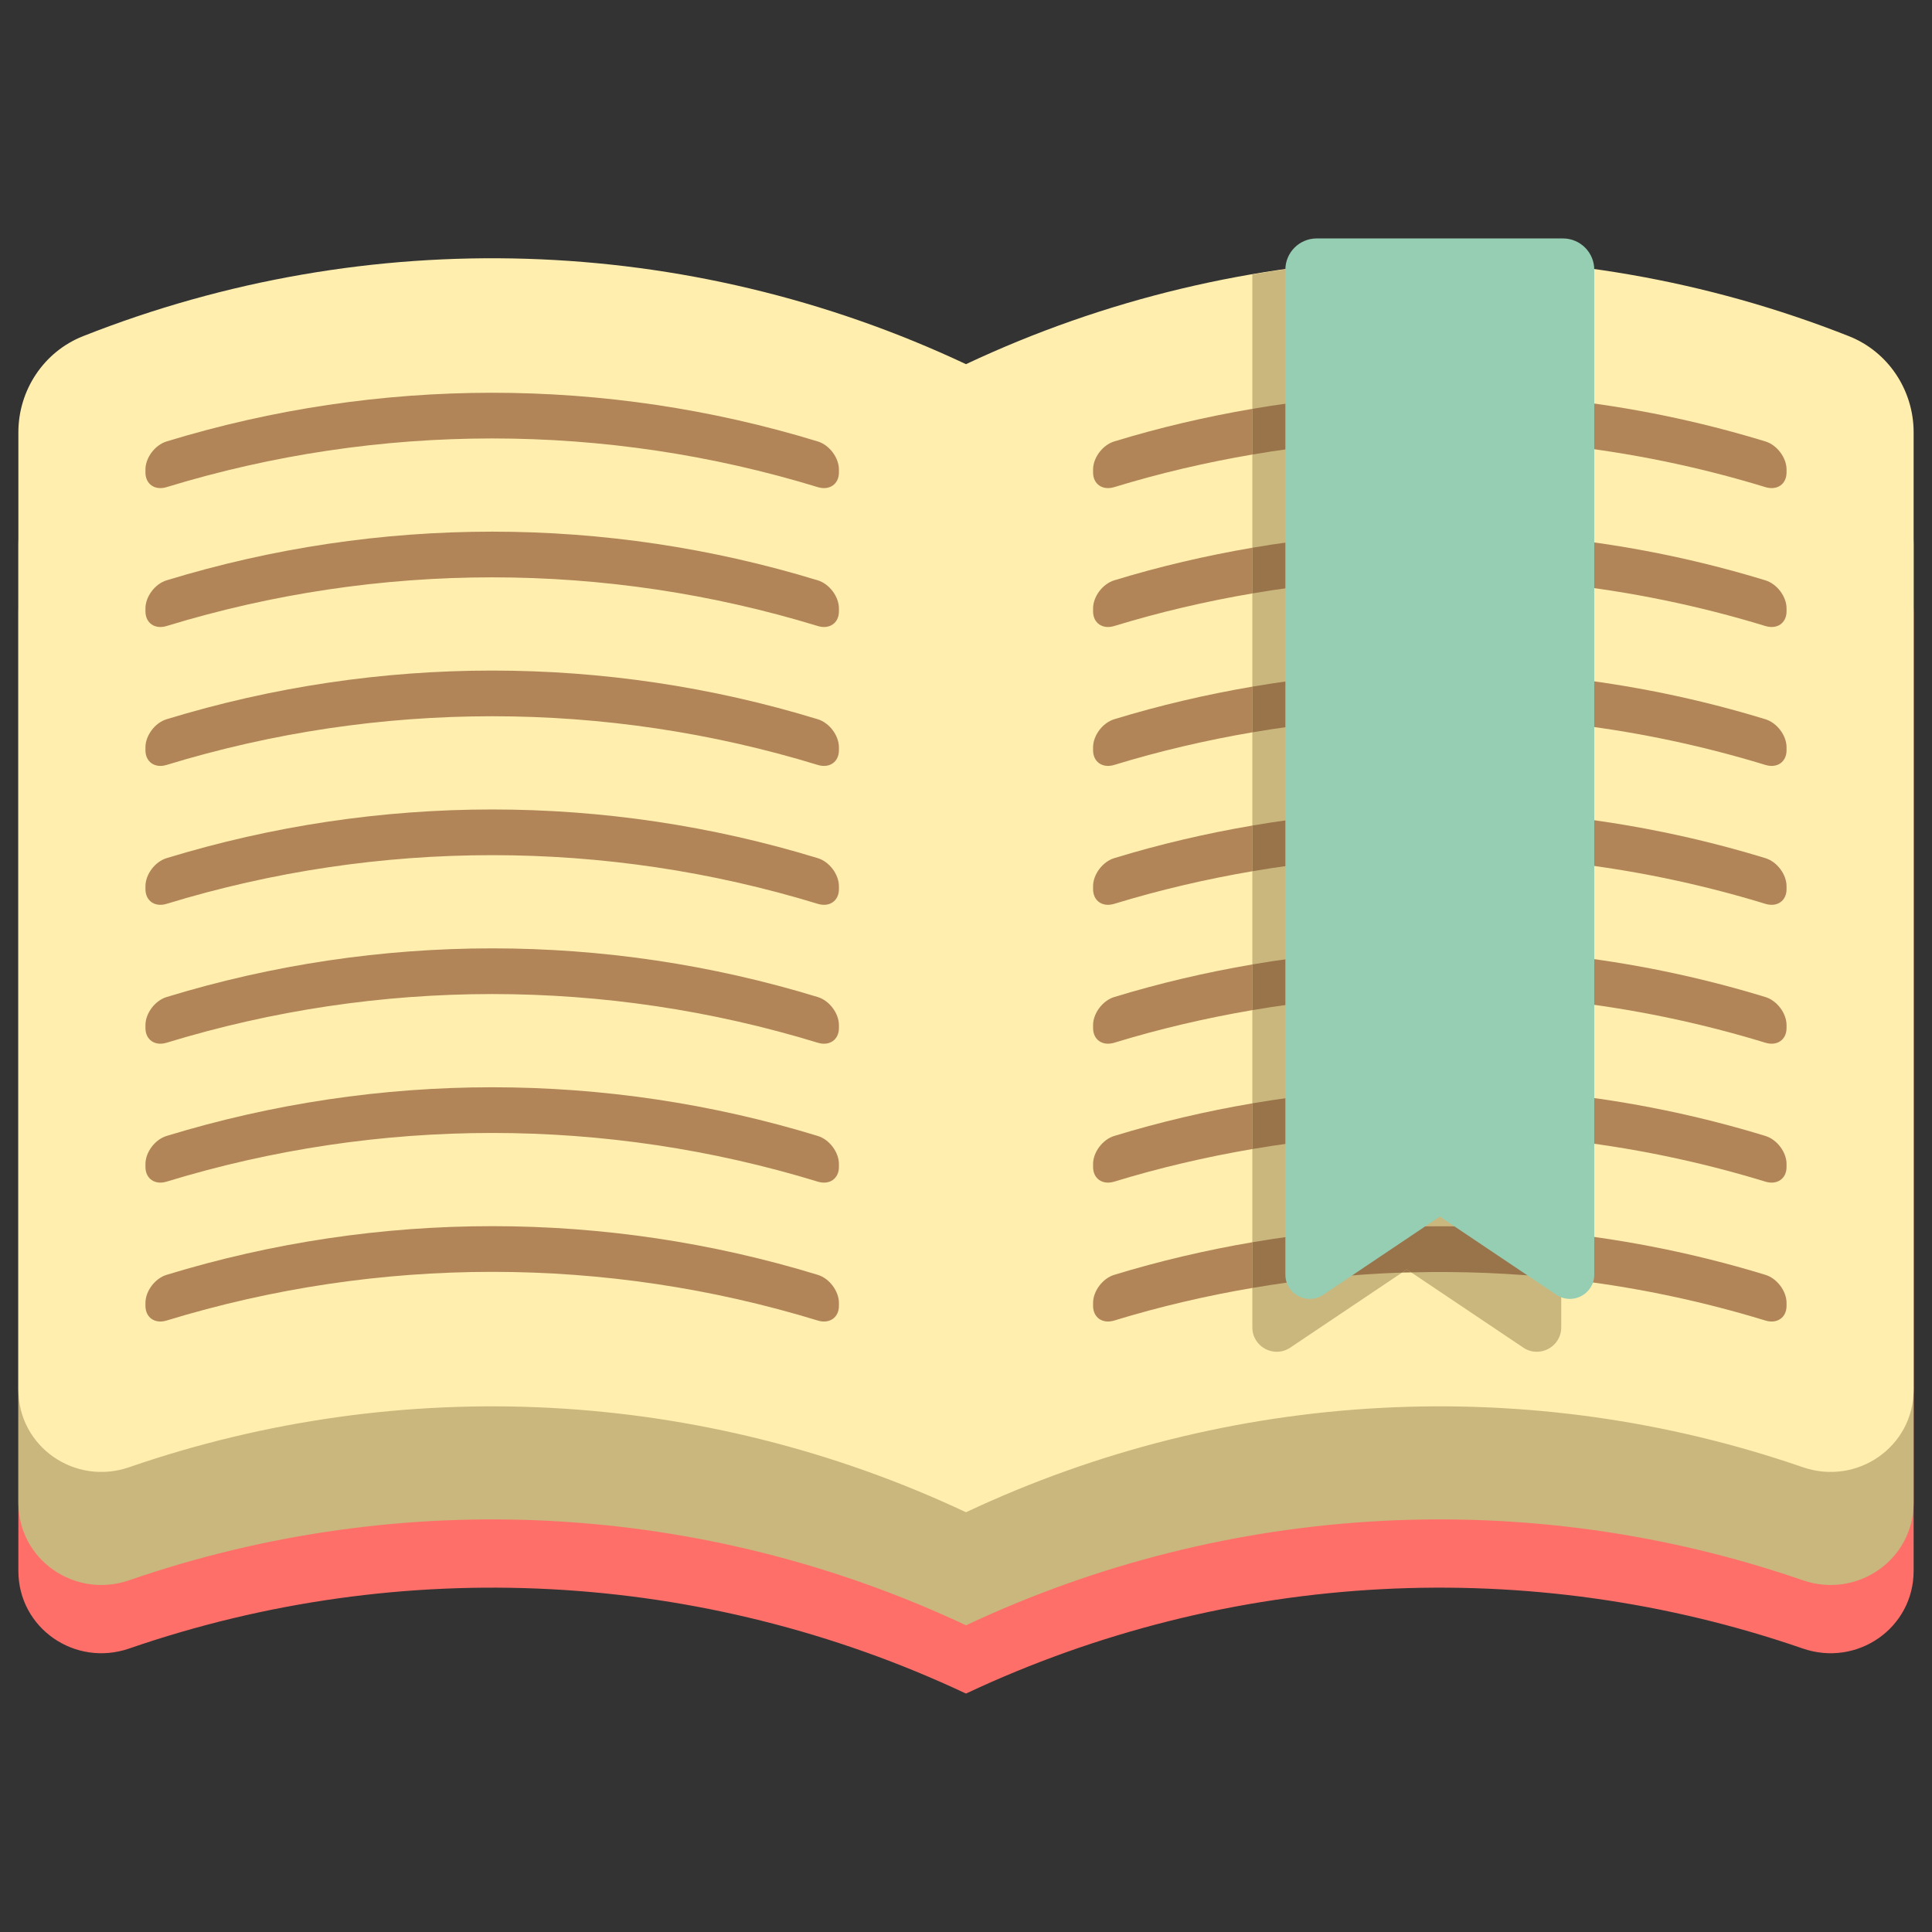 <?xml version="1.0" encoding="UTF-8"?>
<svg xmlns="http://www.w3.org/2000/svg" id="Layer_1" height="512" viewBox="0 0 128 128" width="512">
  <rect x="0" y="0" width="128" height="128" fill="#333333" stroke="none"/>
  <g>
    <g>
      <g>
        <g>
          <g>
            <path d="m64 112.203c-17.478-8.224-37.379-9.219-55.443-2.984-3.59 1.239-7.34-1.349-7.34-5.146v-63.419c0-2.795 1.685-5.341 4.285-6.369 18.853-7.455 40.029-6.837 58.498 1.854z" fill="#ff6f69"></path>
          </g>
        </g>
      </g>
    </g>
    <g>
      <g>
        <g>
          <g>
            <path d="m119.443 109.219c-18.064-6.235-37.966-5.241-55.444 2.984v-76.064c18.469-8.691 39.645-9.309 58.499-1.853 2.599 1.028 4.285 3.573 4.285 6.369v63.419c0 3.796-3.75 6.384-7.34 5.145z" fill="#ff6f69"></path>
          </g>
        </g>
      </g>
    </g>
    <g>
      <g>
        <g>
          <g>
            <path d="m64 107.681c-17.478-8.224-37.379-9.219-55.443-2.984-3.59 1.239-7.34-1.349-7.34-5.146v-63.419c0-2.795 1.685-5.341 4.285-6.369 18.853-7.454 40.029-6.837 58.498 1.854z" fill="#c9b77d"></path>
          </g>
        </g>
      </g>
    </g>
    <g>
      <g>
        <g>
          <g>
            <path d="m119.443 104.697c-18.064-6.235-37.966-5.241-55.444 2.984v-76.064c18.469-8.691 39.645-9.309 58.499-1.853 2.599 1.028 4.285 3.573 4.285 6.369v63.419c0 3.797-3.75 6.384-7.34 5.145z" fill="#c9b77d"></path>
          </g>
        </g>
      </g>
    </g>
    <g>
      <g>
        <g>
          <g>
            <path d="m64 100.191c-17.478-8.224-37.379-9.219-55.443-2.984-3.59 1.239-7.34-1.349-7.34-5.146v-63.419c0-2.795 1.685-5.341 4.285-6.369 18.853-7.454 40.029-6.837 58.498 1.854z" fill="#ffeead"></path>
          </g>
        </g>
      </g>
      <g>
        <g>
          <g>
            <g>
              <path d="m54.181 32.274c-14.056-4.301-29.089-4.301-43.145 0-.772.236-1.4-.194-1.4-.973 0-.065 0-.129 0-.194 0-.779.628-1.624 1.4-1.86 14.056-4.301 29.089-4.301 43.145 0 .772.236 1.399 1.081 1.4 1.86v.194c-.001.779-.629 1.209-1.4.973z" fill="#b28559"></path>
            </g>
          </g>
        </g>
        <g>
          <g>
            <g>
              <path d="m54.181 41.476c-14.056-4.301-29.089-4.301-43.145 0-.772.236-1.4-.193-1.4-.973 0-.065 0-.129 0-.194 0-.779.628-1.624 1.4-1.86 14.056-4.301 29.089-4.301 43.145 0 .772.236 1.399 1.081 1.4 1.86v.194c-.001.78-.629 1.209-1.4.973z" fill="#b28559"></path>
            </g>
          </g>
        </g>
        <g>
          <g>
            <g>
              <path d="m54.181 50.679c-14.056-4.301-29.089-4.301-43.145 0-.772.236-1.4-.193-1.4-.973 0-.065 0-.129 0-.194 0-.779.628-1.624 1.4-1.86 14.056-4.301 29.089-4.301 43.145 0 .772.236 1.399 1.081 1.4 1.86v.194c-.001.779-.629 1.209-1.4.973z" fill="#b28559"></path>
            </g>
          </g>
        </g>
        <g>
          <g>
            <g>
              <path d="m54.181 59.882c-14.056-4.301-29.089-4.301-43.145 0-.772.236-1.4-.194-1.4-.973 0-.065 0-.129 0-.194 0-.779.628-1.624 1.4-1.86 14.056-4.301 29.089-4.301 43.145 0 .772.236 1.399 1.081 1.4 1.86v.194c-.001.779-.629 1.209-1.4.973z" fill="#b28559"></path>
            </g>
          </g>
        </g>
        <g>
          <g>
            <g>
              <path d="m54.181 69.084c-14.056-4.301-29.089-4.301-43.145 0-.772.236-1.4-.194-1.4-.973 0-.065 0-.129 0-.194 0-.779.628-1.624 1.4-1.86 14.056-4.301 29.089-4.301 43.145 0 .772.236 1.399 1.081 1.4 1.86v.194c-.001.78-.629 1.209-1.4.973z" fill="#b28559"></path>
            </g>
          </g>
        </g>
        <g>
          <g>
            <g>
              <path d="m54.181 78.287c-14.056-4.301-29.089-4.301-43.145 0-.772.236-1.4-.194-1.4-.973 0-.065 0-.129 0-.194 0-.779.628-1.624 1.4-1.86 14.056-4.301 29.089-4.301 43.145 0 .772.236 1.399 1.081 1.4 1.86v.194c-.001.779-.629 1.209-1.4.973z" fill="#b28559"></path>
            </g>
          </g>
        </g>
        <g>
          <g>
            <g>
              <path d="m54.181 87.489c-14.056-4.301-29.089-4.301-43.145 0-.772.236-1.4-.194-1.4-.973 0-.065 0-.129 0-.194 0-.779.628-1.624 1.4-1.86 14.056-4.301 29.089-4.301 43.145 0 .772.236 1.399 1.081 1.4 1.86v.194c-.001.78-.629 1.209-1.4.973z" fill="#b28559"></path>
            </g>
          </g>
        </g>
      </g>
    </g>
    <g>
      <g>
        <g>
          <g>
            <path d="m119.443 97.207c-18.064-6.235-37.966-5.241-55.444 2.984v-76.064c18.469-8.691 39.645-9.309 58.499-1.853 2.599 1.028 4.285 3.573 4.285 6.369v63.419c0 3.797-3.75 6.384-7.34 5.145z" fill="#ffeead"></path>
          </g>
        </g>
      </g>
      <g>
        <g>
          <g>
            <path d="m82.971 18.183v69.76c0 1.291 1.441 2.06 2.513 1.34l7.719-5.181 7.719 5.181c1.072.72 2.513-.049 2.513-1.34v-70.376c-6.81-.747-13.697-.541-20.464.616z" fill="#c9b77d"></path>
          </g>
        </g>
      </g>
      <g>
        <g>
          <g>
            <g>
              <path d="m116.964 32.274c.772.236 1.399-.194 1.4-.973 0-.064 0-.129 0-.194 0-.779-.628-1.624-1.4-1.86-4.433-1.357-8.963-2.283-13.528-2.784v3.027c4.565.501 9.095 1.427 13.528 2.784z" fill="#b28559"></path>
            </g>
          </g>
        </g>
        <g>
          <g>
            <g>
              <path d="m73.819 29.247c-.772.236-1.4 1.081-1.4 1.86v.194c0 .779.628 1.208 1.4.973 3.012-.922 6.07-1.634 9.152-2.16v-3.027c-3.082.527-6.14 1.238-9.152 2.16z" fill="#b28559"></path>
            </g>
          </g>
        </g>
        <g>
          <g>
            <g>
              <path d="m73.819 38.449c-.772.236-1.4 1.081-1.4 1.86v.194c0 .779.628 1.209 1.4.973 3.012-.922 6.07-1.634 9.152-2.16v-3.027c-3.082.527-6.14 1.239-9.152 2.16z" fill="#b28559"></path>
            </g>
          </g>
        </g>
        <g>
          <g>
            <g>
              <path d="m116.964 41.476c.772.236 1.399-.194 1.4-.973 0-.064 0-.129 0-.194 0-.779-.628-1.624-1.4-1.86-4.433-1.356-8.963-2.283-13.528-2.784v3.027c4.565.501 9.095 1.428 13.528 2.784z" fill="#b28559"></path>
            </g>
          </g>
        </g>
        <g>
          <g>
            <g>
              <path d="m73.819 47.652c-.772.236-1.4 1.081-1.4 1.86v.194c0 .779.628 1.208 1.4.973 3.012-.922 6.07-1.634 9.152-2.16v-3.027c-3.082.527-6.14 1.239-9.152 2.16z" fill="#b28559"></path>
            </g>
          </g>
        </g>
        <g>
          <g>
            <g>
              <path d="m116.964 50.679c.772.236 1.399-.194 1.4-.973 0-.065 0-.13 0-.194 0-.779-.628-1.624-1.4-1.86-4.433-1.357-8.963-2.283-13.528-2.784v3.027c4.565.501 9.095 1.428 13.528 2.784z" fill="#b28559"></path>
            </g>
          </g>
        </g>
        <g>
          <g>
            <g>
              <path d="m116.964 59.882c.772.236 1.399-.194 1.4-.973 0-.064 0-.129 0-.194 0-.779-.628-1.624-1.4-1.86-4.433-1.356-8.963-2.283-13.528-2.784v3.027c4.565.501 9.095 1.427 13.528 2.784z" fill="#b28559"></path>
            </g>
          </g>
        </g>
        <g>
          <g>
            <g>
              <path d="m73.819 56.855c-.772.236-1.4 1.082-1.4 1.86v.194c0 .78.628 1.209 1.4.973 3.012-.922 6.07-1.633 9.152-2.16v-3.027c-3.082.526-6.14 1.238-9.152 2.16z" fill="#b28559"></path>
            </g>
          </g>
        </g>
        <g>
          <g>
            <g>
              <path d="m73.819 66.057c-.772.236-1.4 1.081-1.4 1.86v.194c0 .779.628 1.209 1.4.973 3.012-.922 6.07-1.634 9.152-2.16v-3.027c-3.082.527-6.14 1.239-9.152 2.16z" fill="#b28559"></path>
            </g>
          </g>
        </g>
        <g>
          <g>
            <g>
              <path d="m116.964 69.084c.772.236 1.399-.194 1.4-.973 0-.065 0-.129 0-.194 0-.779-.628-1.624-1.4-1.86-4.433-1.356-8.963-2.283-13.528-2.784v3.027c4.565.501 9.095 1.428 13.528 2.784z" fill="#b28559"></path>
            </g>
          </g>
        </g>
        <g>
          <g>
            <g>
              <path d="m116.964 78.287c.772.236 1.399-.193 1.4-.973 0-.065 0-.13 0-.194 0-.779-.628-1.624-1.4-1.86-4.433-1.357-8.963-2.283-13.528-2.784v3.027c4.565.501 9.095 1.427 13.528 2.784z" fill="#b28559"></path>
            </g>
          </g>
        </g>
        <g>
          <g>
            <g>
              <path d="m73.819 75.26c-.772.236-1.4 1.081-1.4 1.86v.194c0 .779.628 1.208 1.4.973 3.012-.921 6.07-1.633 9.152-2.16v-3.027c-3.082.526-6.14 1.238-9.152 2.16z" fill="#b28559"></path>
            </g>
          </g>
        </g>
        <g>
          <g>
            <g>
              <path d="m116.964 87.489c.772.236 1.399-.193 1.4-.973 0-.065 0-.129 0-.194 0-.779-.628-1.624-1.4-1.86-4.433-1.356-8.963-2.283-13.528-2.784v3.027c4.565.501 9.095 1.428 13.528 2.784z" fill="#b28559"></path>
            </g>
          </g>
        </g>
        <g>
          <g>
            <g>
              <path d="m92.893 84.31c.201-.007.403-.006.604-.011l-.294-.197z" fill="#99734a"></path>
            </g>
          </g>
        </g>
        <g>
          <g>
            <g>
              <path d="m73.819 84.462c-.772.236-1.4 1.082-1.4 1.86v.194c0 .779.628 1.209 1.4.973 3.012-.922 6.07-1.633 9.152-2.16v-3.027c-3.082.527-6.14 1.239-9.152 2.16z" fill="#b28559"></path>
            </g>
          </g>
        </g>
        <g>
          <g>
            <g>
              <path d="m103.435 29.49v-3.027c-6.81-.747-13.698-.532-20.464.624v3.027c6.766-1.156 13.655-1.371 20.464-.624z" fill="#99734a"></path>
            </g>
          </g>
        </g>
        <g>
          <g>
            <g>
              <path d="m82.971 36.289v3.027c6.766-1.156 13.654-1.371 20.464-.624v-3.027c-6.809-.746-13.698-.532-20.464.624z" fill="#99734a"></path>
            </g>
          </g>
        </g>
        <g>
          <g>
            <g>
              <path d="m82.971 45.492v3.027c6.766-1.156 13.654-1.371 20.464-.624v-3.027c-6.809-.747-13.698-.532-20.464.624z" fill="#99734a"></path>
            </g>
          </g>
        </g>
        <g>
          <g>
            <g>
              <path d="m82.971 54.695v3.027c6.766-1.156 13.654-1.371 20.464-.624v-3.027c-6.809-.747-13.698-.533-20.464.624z" fill="#99734a"></path>
            </g>
          </g>
        </g>
        <g>
          <g>
            <g>
              <path d="m82.971 63.897v3.027c6.766-1.156 13.654-1.371 20.464-.624v-3.027c-6.809-.747-13.698-.532-20.464.624z" fill="#99734a"></path>
            </g>
          </g>
        </g>
        <g>
          <g>
            <g>
              <path d="m82.971 73.1v3.027c6.766-1.157 13.654-1.371 20.464-.624v-3.027c-6.809-.747-13.698-.532-20.464.624z" fill="#99734a"></path>
            </g>
          </g>
        </g>
        <g>
          <g>
            <g>
              <path d="m82.971 82.303v3.027c3.286-.562 6.601-.907 9.922-1.02l.31-.208.294.197c3.316-.085 6.637.045 9.939.407v-3.027c-6.81-.747-13.699-.533-20.465.624z" fill="#99734a"></path>
            </g>
          </g>
        </g>
      </g>
    </g>
    <g>
      <g>
        <g>
          <path d="m95.392 80.6 7.719 5.181c1.072.719 2.513-.049 2.513-1.34v-66.568c0-1.146-.929-2.076-2.076-2.076h-16.313c-1.146 0-2.076.929-2.076 2.076v66.568c0 1.291 1.441 2.059 2.513 1.34z" fill="#96ceb4"></path>
        </g>
      </g>
    </g>
  </g>
</svg>
